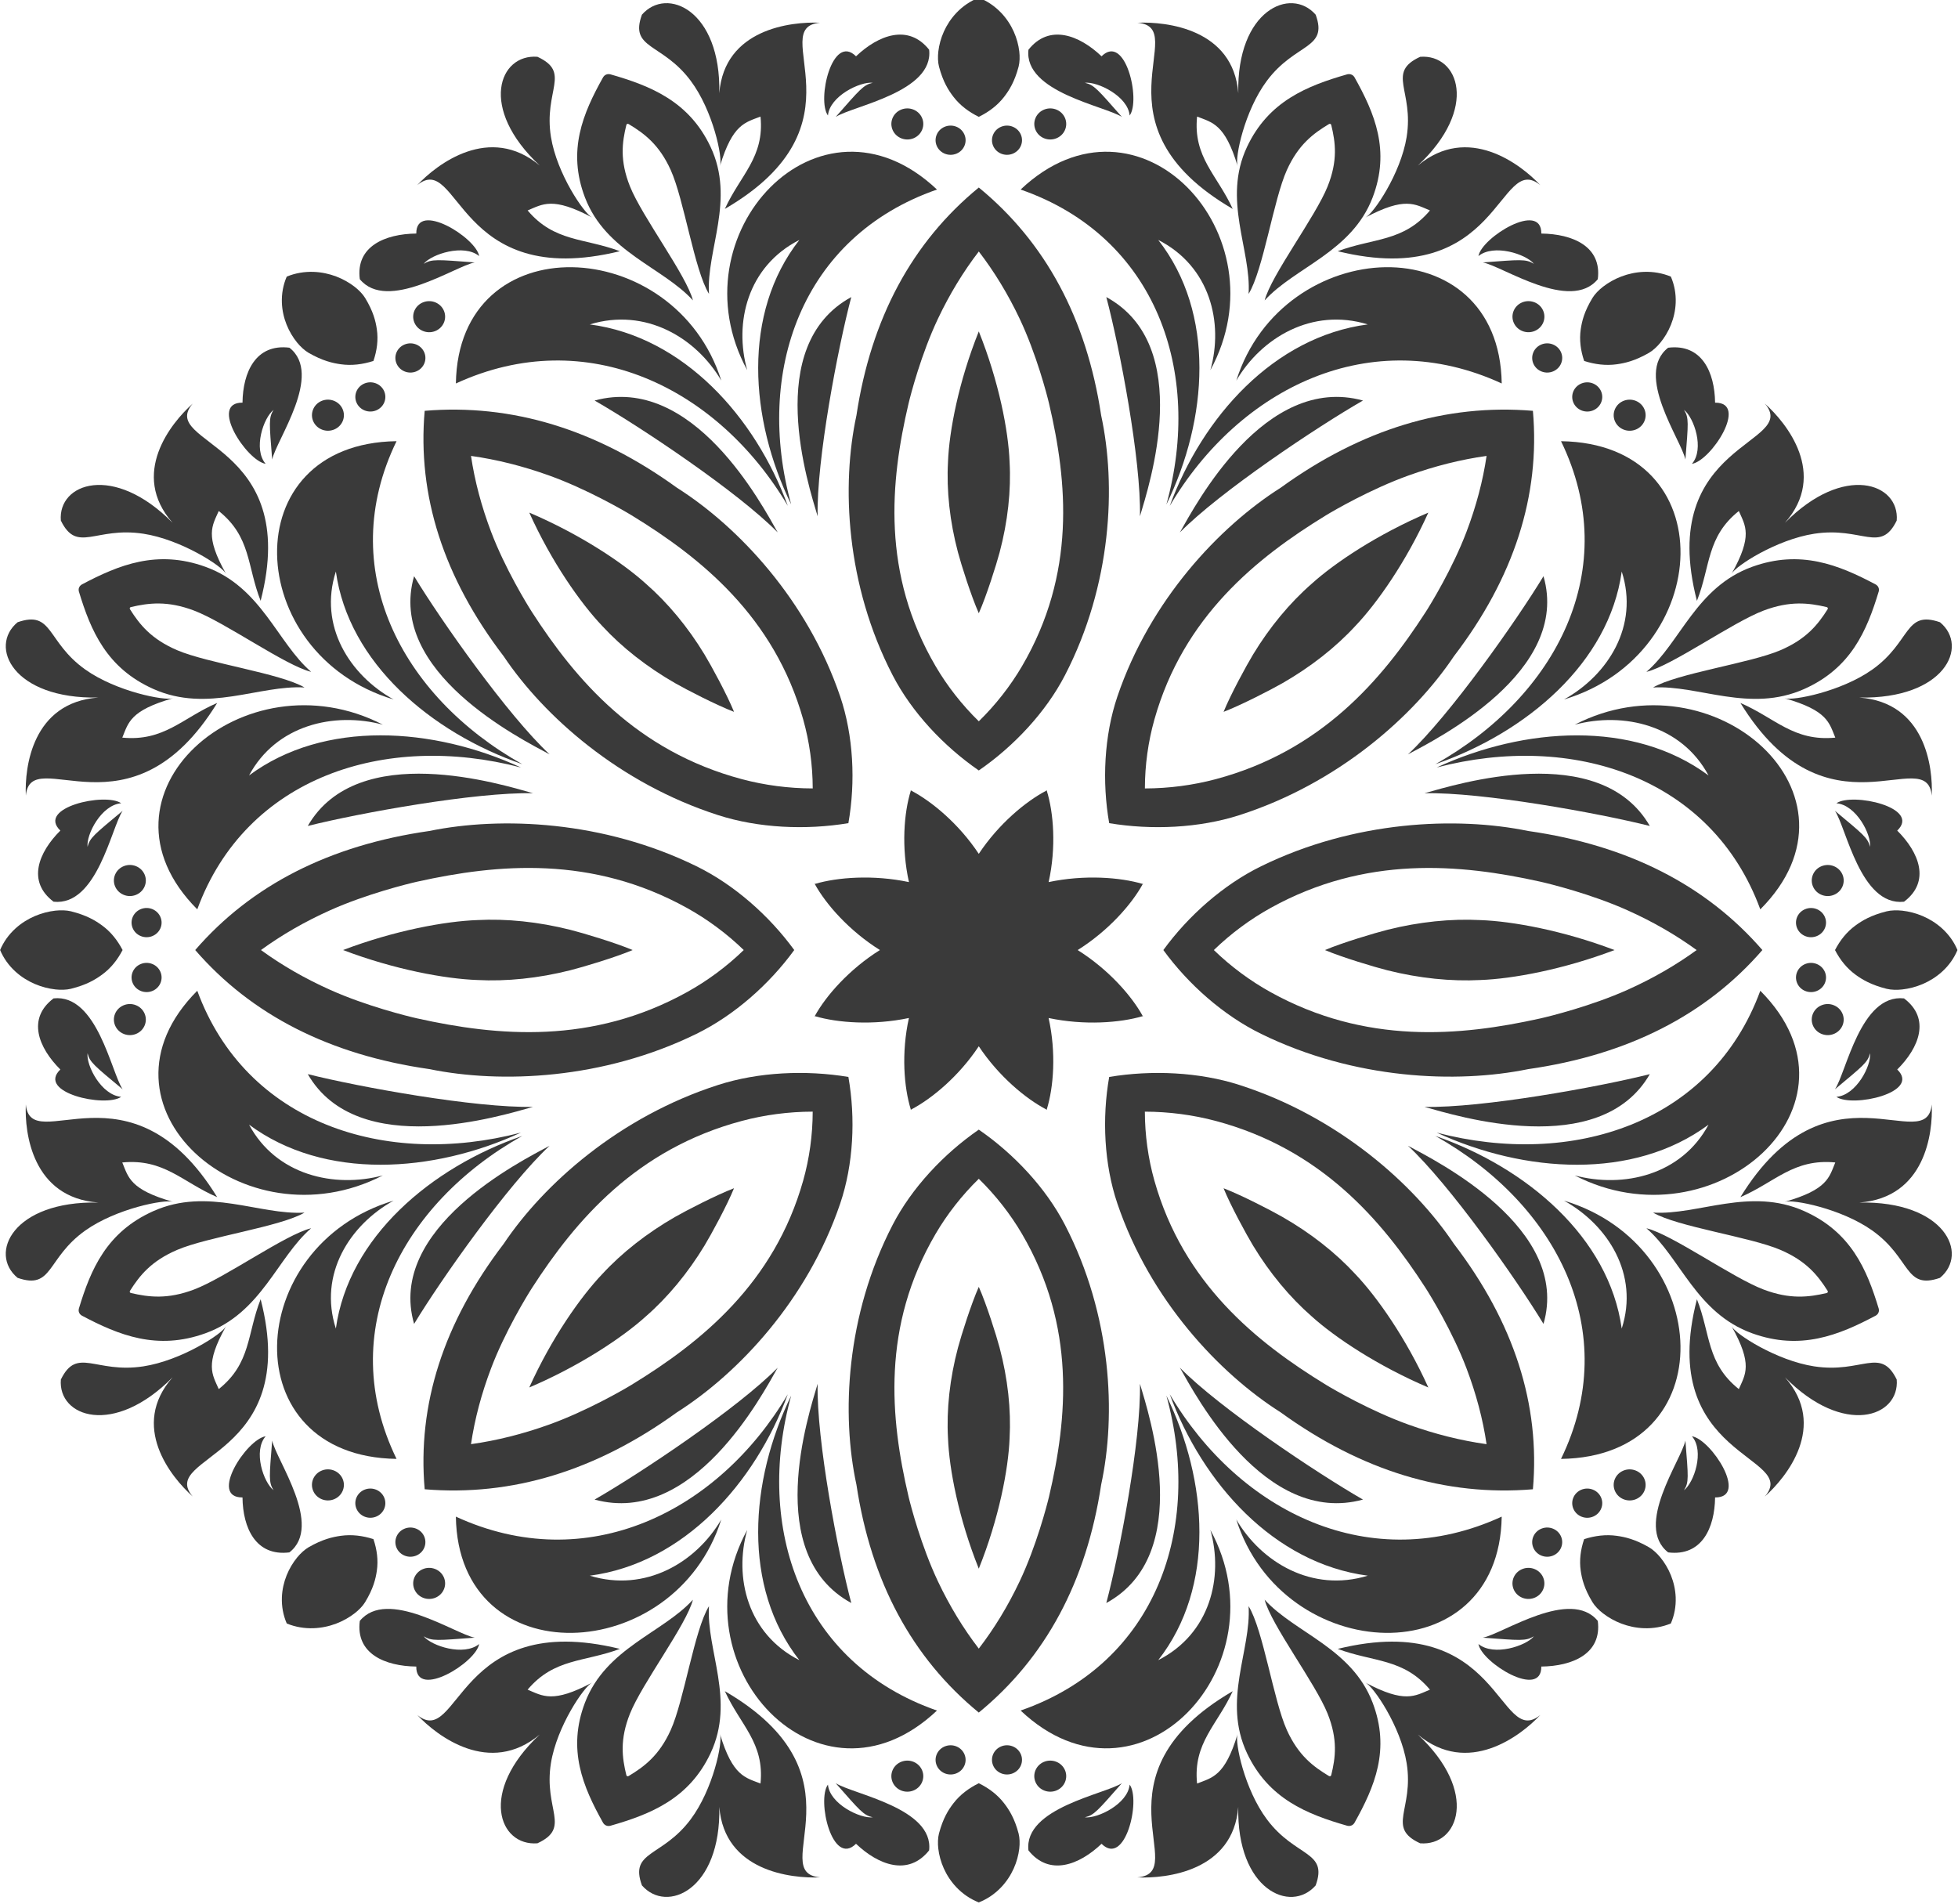 <?xml version="1.0" encoding="UTF-8" standalone="no"?>
<!-- Created with Inkscape (http://www.inkscape.org/) -->

<svg
   width="178.458mm"
   height="173.518mm"
   viewBox="0 0 178.458 173.518"
   version="1.1"
   id="svg5"
   xml:space="preserve"
   xmlns:inkscape="http://www.inkscape.org/namespaces/inkscape"
   xmlns:sodipodi="http://sodipodi.sourceforge.net/DTD/sodipodi-0.dtd"
   xmlns="http://www.w3.org/2000/svg"
   xmlns:svg="http://www.w3.org/2000/svg"><sodipodi:namedview
     id="namedview7"
     pagecolor="#ffffff"
     bordercolor="#000000"
     borderopacity="0.25"
     inkscape:showpageshadow="2"
     inkscape:pageopacity="0.0"
     inkscape:pagecheckerboard="0"
     inkscape:deskcolor="#d1d1d1"
     inkscape:document-units="mm"
     showgrid="false" /><defs
     id="defs2" /><g
     inkscape:label="Camada 1"
     inkscape:groupmode="layer"
     id="layer1"
     transform="translate(860.88,386.996)"><g
       inkscape:label="Camada 1"
       id="layer1-6"
       transform="translate(-432.969,225.537)"><g
         id="Layer1000"
         transform="matrix(0.892,0,0,0.868,-398.157,-162.671)"><g
           id="Layer1228"
           transform="translate(-494.905,-776.109)"><path
             d="m 558.414,306.335 c -0.163,2.998 0.183,6.266 1.021,9.508 0.334,1.297 1.349,4.592 2.125,6.382 0.777,-1.79 1.791,-5.085 2.126,-6.382 0.839,-3.242 1.184,-6.51 1.02,-9.508 -0.12,-3.26 -1.093,-8.444 -3.146,-13.702 -2.053,5.257 -3.025,10.441 -3.147,13.702 z"
             style="fill:#3a3a3a;fill-rule:evenodd"
             id="path2732" /><path
             d="m 592.405,309.047 c -6.275,4.09 -13.34,11.798 -16.683,21.919 -1.355,4.111 -1.582,8.954 -0.838,13.301 l -0.001,8e-4 c 4.347,0.745 9.189,0.518 13.302,-0.84 10.12,-3.342 17.829,-10.406 21.919,-16.682 6.148,-8.268 8.836,-16.892 8.074,-25.773 l 9e-4,-0.001 c -8.882,-0.762 -17.506,1.925 -25.773,8.075 z m 14.806,13.065 v 0 c -4.477,7.131 -10.672,14.585 -21.449,17.539 -2.313,0.633 -4.781,0.967 -7.231,0.971 0.002,-2.451 0.337,-4.92 0.971,-7.233 2.954,-10.777 10.407,-16.971 17.539,-21.449 0.817,-0.514 4.601,-2.766 8.429,-4.179 2.685,-0.99 5.345,-1.677 7.974,-2.054 -0.377,2.63 -1.062,5.289 -2.054,7.976 -1.412,3.829 -3.664,7.611 -4.178,8.429 z"
             style="fill:#3a3a3a;fill-rule:evenodd"
             id="path2734" /><path
             d="m 607.491,311.661 v -5e-4 10e-4 c -5.169,2.265 -9.521,5.242 -11.909,7.461 -2.237,2.004 -4.303,4.56 -6.002,7.445 -0.68,1.153 -2.291,4.197 -3.009,6.013 l -10e-4,9e-4 c 1.816,-0.717 4.859,-2.33 6.013,-3.01 2.886,-1.699 5.441,-3.765 7.446,-6.001 2.219,-2.39 5.196,-6.741 7.463,-11.909 l 8e-4,-10e-4 z"
             style="fill:#3a3a3a;fill-rule:evenodd"
             id="path2736" /><path
             d="m 624.265,289.118 c -0.842,1.425 -1.076,2.441 -1.198,3.283 -0.161,1.113 -0.016,2.236 0.347,3.334 l -8e-4,10e-4 c 1.1,0.363 2.224,0.509 3.337,0.348 0.843,-0.122 1.857,-0.356 3.284,-1.198 0.405,-0.238 0.842,-0.658 1.176,-1.079 0.85,-1.07 1.494,-2.538 1.558,-4.179 0.036,-0.962 -0.134,-1.891 -0.495,-2.749 v -9e-4 c -0.858,-0.363 -1.788,-0.533 -2.749,-0.497 -1.641,0.063 -3.11,0.709 -4.18,1.559 -0.421,0.334 -0.841,0.771 -1.078,1.176 z"
             style="fill:#3a3a3a;fill-rule:evenodd"
             id="path2738" /><path
             d="m 581.075,310.948 c 7.161,-12.432 20.563,-19.172 33.917,-12.849 -0.243,-16.743 -22.382,-15.707 -27.12,-0.304 2.557,-4.484 7.73,-7.692 13.434,-5.897 -9.594,1.296 -16.906,9.725 -20.231,19.05 z"
             style="fill:#3a3a3a;fill-rule:evenodd"
             id="path2740" /><path
             d="m 605.277,272.22 c -0.607,3.862 -3.404,8.064 -4.205,8.45 4.034,-2.208 5.044,-1.394 6.588,-0.738 -2.72,3.317 -5.797,2.879 -9.429,4.281 16.724,4.209 16.379,-10.555 20.707,-6.939 -2.01,-2.201 -7.386,-6.46 -12.518,-2.054 6.283,-6.033 4.16,-11.741 0.237,-11.42 -3.493,1.661 -0.612,3.523 -1.381,8.421 z"
             style="fill:#3a3a3a;fill-rule:evenodd"
             id="path2742" /><path
             d="m 587.505,279.77 c -1.577,-3.561 -4.063,-5.426 -3.64,-9.695 1.556,0.628 2.844,0.767 4.137,5.181 -0.293,-0.84 0.699,-5.788 3.002,-8.948 2.92,-4.007 6.272,-3.287 4.978,-6.93 -2.548,-3.002 -8.085,-0.467 -7.907,8.242 -0.514,-6.744 -7.326,-7.534 -10.305,-7.399 5.617,0.505 -5.066,10.7 9.736,19.55 z"
             style="fill:#3a3a3a;fill-rule:evenodd"
             id="path2744" /><path
             d="m 612.613,284.723 c 1.555,-1.31 4.864,-0.211 5.668,0.813 -0.829,-0.522 -1.39,-0.439 -5.214,-0.146 2.059,0.419 8.942,5.254 11.74,1.761 0.437,-3.444 -2.576,-4.755 -5.769,-4.793 0.03,-3.463 -6.1,0.406 -6.425,2.366 z"
             style="fill:#3a3a3a;fill-rule:evenodd"
             id="path2746" /><path
             d="m 576.181,270.112 c -2.496,-2.912 -2.836,-3.366 -3.789,-3.584 1.291,-0.156 4.409,1.408 4.582,3.434 1.155,-1.617 -0.443,-8.687 -2.871,-6.216 -2.283,-2.232 -5.342,-3.436 -7.468,-0.692 -0.491,4.45 7.795,5.898 9.546,7.058 z"
             style="fill:#3a3a3a;fill-rule:evenodd"
             id="path2748" /><path
             d="m 618.315,289.567 c -0.839,-0.329 -1.785,0.086 -2.113,0.925 -0.328,0.839 0.086,1.786 0.925,2.114 0.839,0.328 1.786,-0.086 2.114,-0.926 0.328,-0.839 -0.086,-1.786 -0.926,-2.114 z"
             style="fill:#3a3a3a;fill-rule:evenodd"
             id="path2750" /><path
             d="m 620.197,293.992 c -0.789,-0.308 -1.679,0.081 -1.987,0.87 -0.307,0.789 0.08,1.679 0.87,1.987 0.788,0.309 1.68,-0.08 1.987,-0.87 0.309,-0.789 -0.08,-1.679 -0.87,-1.987 z"
             style="fill:#3a3a3a;fill-rule:evenodd"
             id="path2752" /><path
             d="m 582.109,313.737 c 4.077,-4.259 13.998,-11.07 18.707,-13.847 -10.037,-2.824 -17.095,10.93 -18.707,13.847 z"
             style="fill:#3a3a3a;fill-rule:evenodd"
             id="path2754" /><path
             d="m 561.56,277.525 c -6.811,5.741 -11.004,13.735 -12.502,23.925 -1.544,7.328 -1.09,17.776 3.703,27.295 1.945,3.862 5.204,7.443 8.799,9.989 3.596,-2.546 6.853,-6.127 8.799,-9.989 4.794,-9.519 5.248,-19.967 3.703,-27.295 -1.498,-10.189 -5.691,-18.183 -12.502,-23.925 z m 7.18,22.692 v 0 c 1.877,8.208 2.767,17.859 -2.765,27.568 -1.185,2.078 -2.689,4.055 -4.415,5.788 -1.725,-1.733 -3.231,-3.71 -4.414,-5.788 -5.531,-9.709 -4.642,-19.36 -2.766,-27.568 0.215,-0.941 1.297,-5.21 3.006,-8.915 1.194,-2.59 2.589,-4.94 4.174,-7.061 1.586,2.121 2.98,4.471 4.175,7.061 1.708,3.705 2.79,7.973 3.005,8.915 z"
             style="fill:#3a3a3a;fill-rule:evenodd"
             id="path2756" /><path
             d="m 570.357,271.503 c 0.361,-0.826 -0.016,-1.788 -0.841,-2.149 -0.825,-0.361 -1.788,0.014 -2.148,0.841 -0.362,0.825 0.015,1.788 0.839,2.149 0.826,0.361 1.789,-0.015 2.15,-0.841 z"
             style="fill:#3a3a3a;fill-rule:evenodd"
             id="path2758" /><path
             d="m 565.056,271.152 c -0.775,-0.339 -1.681,0.014 -2.02,0.791 -0.34,0.776 0.014,1.68 0.789,2.019 0.777,0.34 1.681,-0.014 2.022,-0.789 0.34,-0.776 -0.014,-1.681 -0.791,-2.021 z"
             style="fill:#3a3a3a;fill-rule:evenodd"
             id="path2760" /><path
             d="m 588.97,273.254 c -2.549,5.555 0.444,10.816 0.158,15.442 1.496,-2.49 2.543,-9.896 3.912,-13.008 1.176,-2.673 2.709,-3.844 4.301,-4.826 0.062,-0.032 0.114,-0.034 0.143,-0.016 0.033,0.007 0.068,0.046 0.089,0.112 0.433,1.82 0.689,3.732 -0.371,6.453 -1.232,3.17 -5.777,9.341 -6.431,11.965 3.068,-3.471 8.905,-5.077 11.032,-10.808 1.824,-4.918 0.215,-8.829 -1.863,-12.637 -0.092,-0.141 -0.21,-0.234 -0.311,-0.265 -0.09,-0.049 -0.242,-0.066 -0.405,-0.032 -4.163,1.223 -8.066,2.85 -10.253,7.619 z"
             style="fill:#3a3a3a;fill-rule:evenodd"
             id="path2762" /><path
             d="m 580.73,310.805 c 4.242,-8.944 5.032,-20.076 -0.836,-27.776 5.303,2.765 6.693,8.692 5.33,13.67 7.541,-14.242 -7.379,-30.628 -19.391,-18.962 13.912,4.97 18.623,19.212 14.897,33.068 z"
             style="fill:#3a3a3a;fill-rule:evenodd"
             id="path2764" /><path
             d="m 574.589,289.028 c 1.365,5.292 3.565,17.124 3.438,23.018 0.921,-3.202 5.656,-17.918 -3.438,-23.018 z"
             style="fill:#3a3a3a;fill-rule:evenodd"
             id="path2766" /><path
             d="m 515.63,311.662 c 2.265,5.168 5.242,9.518 7.461,11.908 2.006,2.236 4.561,4.302 7.446,6.001 1.154,0.68 4.195,2.292 6.012,3.009 l 0.002,10e-4 c 0,-9e-4 0,-9e-4 0,-9e-4 v -5e-4 c -0.718,-1.816 -2.33,-4.859 -3.01,-6.012 -1.698,-2.885 -3.766,-5.441 -6.001,-7.445 -2.389,-2.219 -6.739,-5.197 -11.907,-7.461 l -0.003,-0.002 c 0,0 0,9e-4 0.001,10e-4 -0.001,-5e-4 -0.001,-5e-4 -0.001,-5e-4 z"
             style="fill:#3a3a3a;fill-rule:evenodd"
             id="path2768" /><path
             d="m 535.25,297.796 c -4.738,-15.403 -26.877,-16.439 -27.12,0.304 13.353,-6.323 26.755,0.417 33.917,12.849 -3.326,-9.324 -10.639,-17.754 -20.233,-19.05 5.705,-1.795 10.879,1.413 13.436,5.897 z"
             style="fill:#3a3a3a;fill-rule:evenodd"
             id="path2770" /><path
             d="m 524.89,284.212 c -3.633,-1.402 -6.709,-0.964 -9.429,-4.281 1.544,-0.656 2.554,-1.469 6.587,0.738 -0.801,-0.386 -3.598,-4.587 -4.204,-8.45 -0.768,-4.898 2.112,-6.76 -1.381,-8.421 -3.923,-0.321 -6.046,5.387 0.237,11.42 -5.132,-4.406 -10.508,-0.147 -12.519,2.054 4.329,-3.616 3.984,11.148 20.708,6.939 z"
             style="fill:#3a3a3a;fill-rule:evenodd"
             id="path2772" /><path
             d="m 532.117,266.308 c 2.303,3.159 3.294,8.108 3.001,8.948 1.293,-4.414 2.581,-4.553 4.137,-5.181 0.423,4.27 -2.062,6.135 -3.641,9.695 14.803,-8.85 4.119,-19.045 9.736,-19.55 -2.978,-0.135 -9.79,0.655 -10.304,7.399 0.177,-8.709 -5.359,-11.243 -7.907,-8.242 -1.295,3.643 2.058,2.923 4.977,6.93 z"
             style="fill:#3a3a3a;fill-rule:evenodd"
             id="path2774" /><path
             d="m 510.054,285.39 c -3.824,-0.293 -4.385,-0.376 -5.214,0.146 0.804,-1.024 4.113,-2.123 5.668,-0.813 -0.325,-1.96 -6.455,-5.829 -6.425,-2.366 -3.194,0.038 -6.208,1.349 -5.771,4.793 2.799,3.493 9.683,-1.342 11.741,-1.761 z"
             style="fill:#3a3a3a;fill-rule:evenodd"
             id="path2776" /><path
             d="m 550.728,266.528 c -0.953,0.217 -1.292,0.671 -3.788,3.584 1.751,-1.16 10.037,-2.608 9.546,-7.058 -2.127,-2.744 -5.185,-1.54 -7.469,0.692 -2.427,-2.471 -4.026,4.599 -2.87,6.216 0.173,-2.026 3.29,-3.59 4.581,-3.434 z"
             style="fill:#3a3a3a;fill-rule:evenodd"
             id="path2778" /><path
             d="m 504.806,289.567 c -0.84,0.328 -1.255,1.275 -0.926,2.114 0.328,0.839 1.275,1.254 2.114,0.926 0.839,-0.329 1.253,-1.275 0.925,-2.114 -0.328,-0.839 -1.274,-1.254 -2.113,-0.925 z"
             style="fill:#3a3a3a;fill-rule:evenodd"
             id="path2780" /><path
             d="m 502.924,293.992 c -0.79,0.309 -1.18,1.199 -0.87,1.987 0.307,0.79 1.198,1.179 1.987,0.87 0.79,-0.308 1.178,-1.198 0.87,-1.987 -0.308,-0.789 -1.198,-1.178 -1.987,-0.87 z"
             style="fill:#3a3a3a;fill-rule:evenodd"
             id="path2782" /><path
             d="m 522.305,299.891 c 4.708,2.777 14.63,9.587 18.707,13.847 -1.612,-2.917 -8.671,-16.671 -18.707,-13.847 z"
             style="fill:#3a3a3a;fill-rule:evenodd"
             id="path2784" /><path
             d="m 558.969,267.998 c 0.67,0.897 1.562,1.587 2.591,2.106 1.029,-0.52 1.922,-1.209 2.592,-2.106 0.51,-0.681 1.062,-1.565 1.476,-3.168 0.116,-0.455 0.13,-1.062 0.068,-1.595 -0.157,-1.357 -0.736,-2.852 -1.854,-4.058 -0.651,-0.702 -1.424,-1.236 -2.282,-1.586 -0.858,0.35 -1.631,0.884 -2.281,1.586 -1.117,1.206 -1.697,2.7 -1.854,4.058 -0.062,0.533 -0.049,1.14 0.068,1.595 0.413,1.603 0.965,2.486 1.476,3.168 z"
             style="fill:#3a3a3a;fill-rule:evenodd"
             id="path2786" /><path
             d="m 554.913,272.344 c 0.825,-0.361 1.201,-1.324 0.84,-2.149 -0.36,-0.826 -1.323,-1.202 -2.148,-0.841 -0.825,0.361 -1.203,1.323 -0.841,2.149 0.361,0.825 1.323,1.202 2.149,0.841 z"
             style="fill:#3a3a3a;fill-rule:evenodd"
             id="path2788" /><path
             d="m 559.294,273.962 c 0.776,-0.339 1.13,-1.244 0.789,-2.019 -0.338,-0.777 -1.243,-1.13 -2.02,-0.791 -0.776,0.34 -1.13,1.245 -0.791,2.021 0.342,0.776 1.245,1.129 2.021,0.789 z"
             style="fill:#3a3a3a;fill-rule:evenodd"
             id="path2790" /><path
             d="m 532.351,289.375 c -0.655,-2.623 -5.199,-8.794 -6.432,-11.965 -1.06,-2.721 -0.805,-4.633 -0.371,-6.453 0.019,-0.066 0.056,-0.105 0.089,-0.112 0.028,-0.018 0.079,-0.016 0.143,0.016 1.592,0.981 3.125,2.152 4.301,4.826 1.369,3.113 2.416,10.518 3.911,13.008 -0.284,-4.625 2.707,-9.887 0.159,-15.442 -2.188,-4.77 -6.09,-6.396 -10.253,-7.619 -0.163,-0.035 -0.316,-0.017 -0.406,0.032 -0.1,0.03 -0.218,0.124 -0.31,0.265 -2.079,3.808 -3.688,7.718 -1.863,12.637 2.126,5.731 7.964,7.337 11.032,10.808 z"
             style="fill:#3a3a3a;fill-rule:evenodd"
             id="path2792" /><path
             d="m 537.896,296.699 c -1.363,-4.978 0.028,-10.905 5.331,-13.67 -5.868,7.7 -5.078,18.832 -0.836,27.776 -3.727,-13.855 0.983,-28.098 14.896,-33.068 -12.012,-11.667 -26.931,4.719 -19.391,18.962 z"
             style="fill:#3a3a3a;fill-rule:evenodd"
             id="path2794" /><path
             d="m 545.093,312.046 c -0.127,-5.894 2.073,-17.726 3.438,-23.018 -9.094,5.099 -4.358,19.816 -3.438,23.018 z"
             style="fill:#3a3a3a;fill-rule:evenodd"
             id="path2796" /><path
             d="m 510.304,354.444 c -3.261,0.121 -8.445,1.093 -13.703,3.146 5.258,2.053 10.442,3.026 13.703,3.147 2.998,0.164 6.266,-0.182 9.507,-1.022 1.296,-0.334 4.593,-1.348 6.382,-2.125 -1.789,-0.776 -5.086,-1.791 -6.382,-2.125 -3.241,-0.839 -6.509,-1.185 -9.507,-1.021 z"
             style="fill:#3a3a3a;fill-rule:evenodd"
             id="path2798" /><path
             d="m 504.942,300.971 c -0.762,8.882 1.925,17.506 8.073,25.775 4.091,6.275 11.8,13.339 21.92,16.682 4.11,1.358 8.953,1.584 13.301,0.839 v 8e-4 c 0.745,-4.348 0.518,-9.19 -0.838,-13.302 -3.343,-10.12 -10.408,-17.829 -16.683,-21.919 -8.268,-6.149 -16.892,-8.837 -25.772,-8.075 z m 21.138,10.969 v 0 c 7.133,4.478 14.586,10.672 17.54,21.449 0.634,2.313 0.968,4.781 0.971,7.232 -2.452,-0.003 -4.919,-0.337 -7.233,-0.971 -10.776,-2.954 -16.971,-10.408 -21.448,-17.539 -0.514,-0.818 -2.767,-4.601 -4.18,-8.429 -0.991,-2.686 -1.677,-5.345 -2.055,-7.975 2.631,0.378 5.29,1.063 7.976,2.054 3.828,1.413 7.611,3.665 8.428,4.179 z"
             style="fill:#3a3a3a;fill-rule:evenodd"
             id="path2800" /><path
             d="m 493.086,294.886 c 1.426,0.841 2.442,1.075 3.283,1.197 1.112,0.162 2.236,0.016 3.336,-0.347 v 5e-4 c 0.363,-1.099 0.51,-2.223 0.347,-3.336 -0.121,-0.843 -0.355,-1.858 -1.197,-3.283 -0.238,-0.405 -0.658,-0.842 -1.078,-1.176 -1.07,-0.85 -2.539,-1.496 -4.18,-1.559 -0.961,-0.036 -1.891,0.134 -2.749,0.496 l -8e-4,-10e-4 c -0.362,0.858 -0.531,1.788 -0.496,2.75 0.062,1.641 0.709,3.108 1.558,4.179 0.334,0.42 0.771,0.841 1.176,1.079 z"
             style="fill:#3a3a3a;fill-rule:evenodd"
             id="path2802" /><path
             d="m 501.764,331.279 c -4.484,-2.556 -7.691,-7.731 -5.897,-13.435 1.297,9.594 9.726,16.907 19.05,20.232 -12.431,-7.161 -19.172,-20.564 -12.85,-33.917 -16.742,0.243 -15.706,22.381 -0.303,27.12 z"
             style="fill:#3a3a3a;fill-rule:evenodd"
             id="path2804" /><path
             d="m 476.188,313.875 c 3.863,0.606 8.065,3.404 8.451,4.204 -2.208,-4.034 -1.395,-5.043 -0.739,-6.588 3.317,2.721 2.88,5.797 4.28,9.43 4.209,-16.724 -10.555,-16.38 -6.939,-20.708 -2.2,2.01 -6.461,7.386 -2.054,12.519 -6.033,-6.284 -11.741,-4.161 -11.42,-0.237 1.661,3.493 3.523,0.612 8.42,1.381 z"
             style="fill:#3a3a3a;fill-rule:evenodd"
             id="path2806" /><path
             d="m 471.589,331.078 c -6.744,0.514 -7.535,7.326 -7.4,10.305 0.505,-5.618 10.7,5.064 19.55,-9.737 -3.561,1.577 -5.426,4.063 -9.695,3.64 0.628,-1.556 0.768,-2.844 5.181,-4.136 -0.839,0.292 -5.788,-0.7 -8.948,-3.002 -4.006,-2.921 -3.286,-6.273 -6.929,-4.978 -3.002,2.547 -0.467,8.084 8.242,7.907 z"
             style="fill:#3a3a3a;fill-rule:evenodd"
             id="path2808" /><path
             d="m 488.693,306.538 c -1.311,-1.554 -0.212,-4.864 0.813,-5.668 -0.522,0.829 -0.441,1.389 -0.146,5.214 0.418,-2.059 5.253,-8.942 1.76,-11.741 -3.443,-0.437 -4.756,2.576 -4.793,5.77 -3.463,-0.031 0.405,6.099 2.366,6.424 z"
             style="fill:#3a3a3a;fill-rule:evenodd"
             id="path2810" /><path
             d="m 467.024,352.516 c 4.448,0.492 5.897,-7.795 7.057,-9.546 -2.912,2.496 -3.366,2.835 -3.584,3.789 -0.155,-1.292 1.408,-4.41 3.434,-4.582 -1.616,-1.156 -8.687,0.443 -6.216,2.87 -2.232,2.284 -3.436,5.343 -0.691,7.469 z"
             style="fill:#3a3a3a;fill-rule:evenodd"
             id="path2812" /><path
             d="m 496.577,302.025 c 0.327,-0.839 -0.088,-1.786 -0.927,-2.114 -0.839,-0.329 -1.786,0.086 -2.113,0.925 -0.33,0.839 0.085,1.786 0.925,2.114 0.839,0.329 1.786,-0.085 2.115,-0.925 z"
             style="fill:#3a3a3a;fill-rule:evenodd"
             id="path2814" /><path
             d="m 500.818,300.071 c 0.308,-0.789 -0.08,-1.679 -0.87,-1.987 -0.788,-0.309 -1.68,0.081 -1.987,0.87 -0.308,0.789 0.081,1.679 0.87,1.987 0.789,0.308 1.679,-0.08 1.987,-0.87 z"
             style="fill:#3a3a3a;fill-rule:evenodd"
             id="path2816" /><path
             d="m 517.706,337.043 c -4.26,-4.078 -11.07,-14 -13.847,-18.707 -2.824,10.036 10.93,17.094 13.847,18.707 z"
             style="fill:#3a3a3a;fill-rule:evenodd"
             id="path2818" /><path
             d="m 542.703,357.59 c -2.546,-3.596 -6.127,-6.854 -9.99,-8.799 -9.518,-4.793 -19.965,-5.248 -27.294,-3.703 -10.19,1.498 -18.184,5.69 -23.925,12.502 5.741,6.811 13.735,11.004 23.925,12.502 7.328,1.545 17.776,1.09 27.294,-3.703 3.863,-1.945 7.445,-5.203 9.99,-8.799 z m -38.517,7.18 v 0 c -0.941,-0.215 -5.209,-1.297 -8.914,-3.006 -2.591,-1.193 -4.939,-2.588 -7.061,-4.174 2.122,-1.585 4.471,-2.979 7.061,-4.174 3.705,-1.708 7.973,-2.791 8.914,-3.006 8.209,-1.876 17.859,-2.765 27.568,2.766 2.078,1.183 4.056,2.688 5.789,4.414 -1.733,1.727 -3.711,3.231 -5.789,4.414 -9.709,5.531 -19.36,4.642 -27.568,2.765 z"
             style="fill:#3a3a3a;fill-rule:evenodd"
             id="path2820" /><path
             d="m 474.165,351.784 c 0.825,0.363 1.787,-0.016 2.147,-0.84 0.362,-0.826 -0.014,-1.789 -0.839,-2.149 -0.827,-0.362 -1.789,0.015 -2.15,0.841 -0.361,0.824 0.015,1.787 0.842,2.148 z"
             style="fill:#3a3a3a;fill-rule:evenodd"
             id="path2822" /><path
             d="m 477.142,353.303 c -0.776,-0.339 -1.681,0.015 -2.022,0.791 -0.339,0.775 0.014,1.682 0.791,2.02 0.776,0.341 1.679,-0.014 2.02,-0.789 0.34,-0.776 -0.015,-1.679 -0.789,-2.021 z"
             style="fill:#3a3a3a;fill-rule:evenodd"
             id="path2824" /><path
             d="m 482.536,317.349 c -4.919,-1.825 -8.828,-0.216 -12.636,1.862 -0.141,0.092 -0.234,0.211 -0.265,0.31 -0.048,0.091 -0.066,0.242 -0.031,0.406 1.223,4.163 2.85,8.065 7.619,10.253 5.555,2.548 10.816,-0.443 15.441,-0.159 -2.49,-1.495 -9.895,-2.542 -13.008,-3.911 -2.674,-1.176 -3.845,-2.709 -4.825,-4.301 -0.032,-0.063 -0.035,-0.115 -0.017,-0.143 0.007,-0.033 0.046,-0.069 0.112,-0.089 1.82,-0.433 3.732,-0.688 6.452,0.371 3.17,1.232 9.341,5.778 11.965,6.433 -3.471,-3.069 -5.077,-8.906 -10.808,-11.032 z"
             style="fill:#3a3a3a;fill-rule:evenodd"
             id="path2826" /><path
             d="m 481.706,353.317 c 4.971,-13.912 19.213,-18.622 33.068,-14.896 -8.944,-4.243 -20.076,-5.033 -27.776,0.835 2.765,-5.303 8.69,-6.693 13.67,-5.33 -14.242,-7.54 -30.628,7.379 -18.962,19.391 z"
             style="fill:#3a3a3a;fill-rule:evenodd"
             id="path2828" /><path
             d="m 492.997,344.561 c 5.292,-1.365 17.124,-3.564 23.018,-3.437 -3.201,-0.921 -17.919,-5.657 -23.018,3.437 z"
             style="fill:#3a3a3a;fill-rule:evenodd"
             id="path2830" /><path
             d="m 514.916,377.106 c -9.324,3.324 -17.753,10.637 -19.05,20.231 -1.794,-5.703 1.413,-10.879 5.897,-13.434 -15.403,4.738 -16.439,26.875 0.303,27.117 -6.322,-13.352 0.418,-26.754 12.85,-33.914 z"
             style="fill:#3a3a3a;fill-rule:evenodd"
             id="path2832" /><path
             d="m 488.18,394.26 c -1.401,3.633 -0.963,6.709 -4.28,9.43 -0.656,-1.545 -1.469,-2.553 0.739,-6.588 -0.387,0.801 -4.588,3.598 -8.451,4.203 -4.897,0.77 -6.759,-2.111 -8.42,1.381 -0.321,3.924 5.387,6.047 11.42,-0.236 -4.407,5.133 -0.147,10.508 2.054,12.52 -3.616,-4.33 11.148,-3.986 6.939,-20.709 z"
             style="fill:#3a3a3a;fill-rule:evenodd"
             id="path2834" /><path
             d="m 470.276,387.032 c 3.16,-2.301 8.109,-3.293 8.948,-3.002 -4.413,-1.291 -4.553,-2.58 -5.181,-4.135 4.269,-0.422 6.134,2.062 9.695,3.64 -8.85,-14.801 -19.045,-4.119 -19.55,-9.738 -0.136,2.981 0.655,9.791 7.4,10.305 -8.709,-0.176 -11.244,5.361 -8.242,7.908 3.644,1.295 2.924,-2.057 6.929,-4.979 z"
             style="fill:#3a3a3a;fill-rule:evenodd"
             id="path2836" /><path
             d="m 491.119,420.837 c 3.493,-2.799 -1.342,-9.68 -1.76,-11.74 -0.295,3.826 -0.376,4.385 0.146,5.215 -1.024,-0.805 -2.124,-4.115 -0.813,-5.668 -1.961,0.324 -5.829,6.455 -2.366,6.424 0.037,3.196 1.35,6.207 4.793,5.77 z"
             style="fill:#3a3a3a;fill-rule:evenodd"
             id="path2838" /><path
             d="m 474.08,372.212 c -1.16,-1.752 -2.608,-10.039 -7.057,-9.547 -2.745,2.127 -1.541,5.184 0.691,7.469 -2.471,2.428 4.599,4.027 6.216,2.869 -2.025,-0.172 -3.589,-3.289 -3.434,-4.58 0.218,0.953 0.672,1.293 3.584,3.789 z"
             style="fill:#3a3a3a;fill-rule:evenodd"
             id="path2840" /><path
             d="m 494.461,412.231 c -0.84,0.328 -1.255,1.275 -0.925,2.113 0.327,0.84 1.274,1.254 2.113,0.926 0.839,-0.328 1.254,-1.276 0.927,-2.113 -0.329,-0.84 -1.276,-1.254 -2.115,-0.926 z"
             style="fill:#3a3a3a;fill-rule:evenodd"
             id="path2842" /><path
             d="m 498.83,414.239 c -0.789,0.308 -1.178,1.199 -0.87,1.986 0.308,0.789 1.199,1.18 1.987,0.871 0.79,-0.307 1.179,-1.197 0.87,-1.986 -0.309,-0.789 -1.198,-1.178 -1.987,-0.871 z"
             style="fill:#3a3a3a;fill-rule:evenodd"
             id="path2844" /><path
             d="m 503.86,396.845 c 2.776,-4.707 9.587,-14.629 13.847,-18.705 -2.917,1.611 -16.671,8.67 -13.847,18.705 z"
             style="fill:#3a3a3a;fill-rule:evenodd"
             id="path2846" /><path
             d="m 467.204,361.725 c 0.533,0.063 1.141,0.049 1.596,-0.068 1.601,-0.412 2.486,-0.965 3.168,-1.477 0.897,-0.668 1.586,-1.56 2.106,-2.59 -0.519,-1.028 -1.209,-1.921 -2.106,-2.591 -0.681,-0.511 -1.567,-1.062 -3.168,-1.476 -0.455,-0.117 -1.062,-0.131 -1.596,-0.069 -1.358,0.157 -2.852,0.736 -4.058,1.854 -0.702,0.65 -1.235,1.424 -1.587,2.281 0.352,0.858 0.885,1.631 1.587,2.282 1.206,1.117 2.7,1.697 4.058,1.853 z"
             style="fill:#3a3a3a;fill-rule:evenodd"
             id="path2848" /><path
             d="m 475.473,366.387 c 0.825,-0.361 1.201,-1.324 0.839,-2.15 -0.36,-0.824 -1.322,-1.201 -2.147,-0.84 -0.827,0.361 -1.203,1.324 -0.842,2.148 0.361,0.826 1.323,1.203 2.15,0.842 z"
             style="fill:#3a3a3a;fill-rule:evenodd"
             id="path2850" /><path
             d="m 477.142,361.878 c 0.774,-0.342 1.129,-1.244 0.789,-2.022 -0.34,-0.775 -1.243,-1.129 -2.02,-0.789 -0.777,0.338 -1.13,1.244 -0.791,2.019 0.341,0.777 1.245,1.129 2.022,0.791 z"
             style="fill:#3a3a3a;fill-rule:evenodd"
             id="path2852" /><path
             d="m 477.223,385.001 c -4.77,2.187 -6.397,6.09 -7.619,10.252 -0.035,0.164 -0.017,0.315 0.031,0.406 0.03,0.1 0.124,0.219 0.265,0.311 3.809,2.078 7.718,3.688 12.636,1.861 5.731,-2.125 7.337,-7.963 10.808,-11.031 -2.624,0.656 -8.795,5.201 -11.965,6.434 -2.721,1.058 -4.633,0.803 -6.452,0.369 -0.066,-0.02 -0.105,-0.055 -0.112,-0.088 -0.018,-0.029 -0.016,-0.082 0.017,-0.144 0.98,-1.59 2.151,-3.123 4.825,-4.299 3.113,-1.371 10.517,-2.418 13.008,-3.912 -4.625,0.283 -9.887,-2.707 -15.441,-0.158 z"
             style="fill:#3a3a3a;fill-rule:evenodd"
             id="path2854" /><path
             d="m 500.667,381.255 c -4.979,1.363 -10.905,-0.027 -13.67,-5.33 7.7,5.867 18.832,5.078 27.776,0.836 -13.855,3.727 -28.098,-0.984 -33.068,-14.897 -11.666,12.012 4.72,26.932 18.962,19.391 z"
             style="fill:#3a3a3a;fill-rule:evenodd"
             id="path2856" /><path
             d="m 516.015,374.057 c -5.894,0.127 -17.727,-2.072 -23.018,-3.438 5.099,9.094 19.817,4.359 23.018,3.438 z"
             style="fill:#3a3a3a;fill-rule:evenodd"
             id="path2858" /><path
             d="m 564.707,408.848 c 0.162,-2.998 -0.184,-6.266 -1.022,-9.508 -0.335,-1.297 -1.349,-4.594 -2.126,-6.383 -0.776,1.789 -1.79,5.086 -2.125,6.383 -0.839,3.242 -1.185,6.51 -1.02,9.508 0.12,3.26 1.092,8.443 3.145,13.699 2.054,-5.256 3.027,-10.439 3.148,-13.699 z"
             style="fill:#3a3a3a;fill-rule:evenodd"
             id="path2860" /><path
             d="m 530.714,406.134 c 6.274,-4.09 13.34,-11.797 16.682,-21.918 1.358,-4.111 1.584,-8.953 0.84,-13.301 -4.347,-0.746 -9.19,-0.519 -13.301,0.838 -10.12,3.342 -17.829,10.408 -21.92,16.682 -6.148,8.27 -8.835,16.892 -8.073,25.773 l -8e-4,0.002 c 8.881,0.762 17.505,-1.926 25.773,-8.076 z m -14.805,-13.065 v 0 c 4.476,-7.129 10.671,-14.584 21.448,-17.537 2.313,-0.635 4.781,-0.969 7.232,-0.973 -0.004,2.453 -0.337,4.922 -0.971,7.234 -2.955,10.777 -10.408,16.971 -17.539,21.449 -0.817,0.514 -4.601,2.766 -8.428,4.178 -2.686,0.99 -5.345,1.676 -7.976,2.053 0.378,-2.629 1.063,-5.289 2.055,-7.975 1.412,-3.828 3.666,-7.611 4.18,-8.43 z"
             style="fill:#3a3a3a;fill-rule:evenodd"
             id="path2862" /><path
             d="m 515.629,403.52 h 10e-4 c 5.168,-2.265 9.518,-5.242 11.908,-7.461 2.236,-2.004 4.302,-4.561 6.001,-7.446 0.679,-1.152 2.292,-4.197 3.009,-6.012 l 0.002,-0.002 c -1.816,0.717 -4.859,2.33 -6.014,3.01 -2.885,1.699 -5.439,3.766 -7.446,6 -2.219,2.391 -5.196,6.742 -7.461,11.91 h -0.002 z"
             style="fill:#3a3a3a;fill-rule:evenodd"
             id="path2864" /><path
             d="m 498.855,426.063 c 0.842,-1.426 1.075,-2.442 1.197,-3.283 0.161,-1.113 0.016,-2.235 -0.347,-3.334 v -0.002 c -1.099,-0.363 -2.223,-0.508 -3.336,-0.347 -0.842,0.123 -1.857,0.357 -3.283,1.197 -0.405,0.238 -0.842,0.66 -1.176,1.078 -0.85,1.072 -1.496,2.539 -1.558,4.18 -0.035,0.963 0.134,1.891 0.496,2.75 h -0.001 c 0.859,0.363 1.788,0.533 2.75,0.496 1.642,-0.062 3.108,-0.707 4.179,-1.558 0.421,-0.332 0.842,-0.77 1.079,-1.176 z"
             style="fill:#3a3a3a;fill-rule:evenodd"
             id="path2866" /><path
             d="m 542.044,404.235 c -7.161,12.43 -20.562,19.172 -33.916,12.848 0.244,16.742 22.381,15.705 27.119,0.303 -2.556,4.484 -7.73,7.693 -13.434,5.898 9.593,-1.295 16.906,-9.727 20.231,-19.049 z"
             style="fill:#3a3a3a;fill-rule:evenodd"
             id="path2868" /><path
             d="m 517.843,442.962 c 0.605,-3.861 3.403,-8.063 4.204,-8.449 -4.034,2.207 -5.044,1.394 -6.588,0.738 2.721,-3.317 5.796,-2.879 9.431,-4.282 -16.725,-4.209 -16.381,10.555 -20.709,6.939 2.011,2.201 7.386,6.459 12.518,2.055 -6.283,6.033 -4.16,11.74 -0.237,11.42 3.492,-1.66 0.613,-3.523 1.381,-8.422 z"
             style="fill:#3a3a3a;fill-rule:evenodd"
             id="path2870" /><path
             d="m 535.614,435.411 c 1.578,3.561 4.064,5.428 3.641,9.695 -1.556,-0.627 -2.843,-0.766 -4.136,-5.18 0.293,0.84 -0.699,5.789 -3.002,8.947 -2.921,4.008 -6.273,3.287 -4.976,6.932 2.546,3 8.083,0.467 7.906,-8.242 0.514,6.744 7.325,7.533 10.305,7.398 -5.617,-0.504 5.064,-10.699 -9.737,-19.551 z"
             style="fill:#3a3a3a;fill-rule:evenodd"
             id="path2872" /><path
             d="m 510.507,430.458 c -1.555,1.31 -4.865,0.213 -5.668,-0.812 0.828,0.521 1.388,0.439 5.214,0.146 -2.06,-0.42 -8.943,-5.256 -11.74,-1.76 -0.439,3.443 2.575,4.754 5.769,4.793 -0.031,3.463 6.099,-0.406 6.425,-2.367 z"
             style="fill:#3a3a3a;fill-rule:evenodd"
             id="path2874" /><path
             d="m 546.939,445.071 c 2.496,2.91 2.834,3.365 3.789,3.582 -1.291,0.156 -4.41,-1.408 -4.582,-3.434 -1.156,1.617 0.443,8.687 2.869,6.215 2.285,2.234 5.344,3.437 7.469,0.693 0.492,-4.451 -7.794,-5.898 -9.545,-7.057 z"
             style="fill:#3a3a3a;fill-rule:evenodd"
             id="path2876" /><path
             d="m 504.804,425.614 c 0.84,0.328 1.787,-0.086 2.114,-0.926 0.329,-0.838 -0.086,-1.785 -0.926,-2.113 -0.838,-0.328 -1.784,0.086 -2.113,0.926 -0.328,0.84 0.086,1.785 0.925,2.113 z"
             style="fill:#3a3a3a;fill-rule:evenodd"
             id="path2878" /><path
             d="m 502.923,421.19 c 0.788,0.307 1.679,-0.082 1.986,-0.871 0.308,-0.787 -0.08,-1.678 -0.869,-1.986 -0.79,-0.309 -1.68,0.08 -1.987,0.869 -0.309,0.789 0.081,1.679 0.87,1.988 z"
             style="fill:#3a3a3a;fill-rule:evenodd"
             id="path2880" /><path
             d="m 541.011,401.446 c -4.077,4.258 -13.999,11.066 -18.707,13.846 10.036,2.824 17.095,-10.932 18.707,-13.846 z"
             style="fill:#3a3a3a;fill-rule:evenodd"
             id="path2882" /><path
             d="m 561.559,437.657 c 6.812,-5.742 11.005,-13.734 12.503,-23.926 1.544,-7.328 1.09,-17.775 -3.703,-27.293 -1.945,-3.863 -5.204,-7.444 -8.8,-9.99 -3.595,2.547 -6.853,6.127 -8.798,9.99 -4.794,9.518 -5.249,19.965 -3.703,27.293 1.496,10.191 5.69,18.184 12.501,23.926 z m -7.179,-22.693 v 0 c -1.876,-8.207 -2.767,-17.857 2.765,-27.568 1.184,-2.078 2.689,-4.053 4.414,-5.787 1.726,1.734 3.231,3.709 4.415,5.787 5.532,9.711 4.641,19.361 2.766,27.568 -0.216,0.941 -1.299,5.211 -3.007,8.916 -1.193,2.59 -2.588,4.939 -4.174,7.061 -1.585,-2.121 -2.979,-4.471 -4.174,-7.061 -1.708,-3.705 -2.791,-7.975 -3.006,-8.916 z"
             style="fill:#3a3a3a;fill-rule:evenodd"
             id="path2884" /><path
             d="m 552.762,443.679 c -0.36,0.826 0.016,1.787 0.841,2.15 0.825,0.359 1.788,-0.016 2.148,-0.842 0.363,-0.826 -0.014,-1.787 -0.84,-2.15 -0.824,-0.359 -1.787,0.016 -2.149,0.842 z"
             style="fill:#3a3a3a;fill-rule:evenodd"
             id="path2886" /><path
             d="m 558.062,444.03 c 0.778,0.338 1.682,-0.014 2.021,-0.791 0.341,-0.775 -0.013,-1.679 -0.789,-2.019 -0.776,-0.34 -1.681,0.014 -2.021,0.789 -0.34,0.777 0.014,1.681 0.789,2.021 z"
             style="fill:#3a3a3a;fill-rule:evenodd"
             id="path2888" /><path
             d="m 534.15,441.928 c 2.548,-5.556 -0.443,-10.816 -0.16,-15.443 -1.494,2.49 -2.541,9.897 -3.91,13.01 -1.176,2.672 -2.709,3.844 -4.301,4.826 -0.062,0.031 -0.115,0.033 -0.142,0.016 -0.033,-0.008 -0.069,-0.047 -0.09,-0.113 -0.433,-1.82 -0.687,-3.73 0.371,-6.453 1.232,-3.17 5.777,-9.34 6.432,-11.965 -3.068,3.473 -8.905,5.078 -11.031,10.809 -1.825,4.918 -0.215,8.828 1.862,12.636 0.093,0.141 0.211,0.234 0.31,0.266 0.092,0.047 0.243,0.065 0.407,0.031 4.162,-1.223 8.065,-2.849 10.253,-7.619 z"
             style="fill:#3a3a3a;fill-rule:evenodd"
             id="path2890" /><path
             d="m 542.389,404.378 c -4.241,8.943 -5.032,20.074 0.836,27.776 -5.303,-2.766 -6.692,-8.692 -5.329,-13.67 -7.541,14.242 7.378,30.629 19.39,18.961 -13.911,-4.971 -18.623,-19.213 -14.897,-33.066 z"
             style="fill:#3a3a3a;fill-rule:evenodd"
             id="path2892" /><path
             d="m 548.531,426.153 c -1.366,-5.291 -3.566,-17.123 -3.438,-23.018 -0.921,3.203 -5.656,17.92 3.438,23.018 z"
             style="fill:#3a3a3a;fill-rule:evenodd"
             id="path2894" /><path
             d="m 607.491,403.52 c -2.267,-5.168 -5.245,-9.518 -7.463,-11.908 -2.005,-2.236 -4.56,-4.303 -7.446,-6 -1.153,-0.682 -4.197,-2.293 -6.013,-3.01 l 6.973,6.973 -6.973,-6.973 c 0.717,1.812 2.33,4.859 3.01,6.012 1.699,2.885 3.765,5.441 6.001,7.446 2.39,2.219 6.74,5.195 11.909,7.461 l 0.002,0.002 c 0,0 0,0 0,-0.002 z"
             style="fill:#3a3a3a;fill-rule:evenodd"
             id="path2896" /><path
             d="m 587.87,417.385 c 4.739,15.402 26.876,16.439 27.12,-0.303 -13.353,6.324 -26.756,-0.418 -33.917,-12.848 3.325,9.322 10.639,17.754 20.233,19.049 -5.705,1.795 -10.879,-1.414 -13.436,-5.898 z"
             style="fill:#3a3a3a;fill-rule:evenodd"
             id="path2898" /><path
             d="m 598.229,430.969 c 3.632,1.402 6.709,0.965 9.43,4.282 -1.545,0.656 -2.554,1.469 -6.588,-0.738 0.8,0.387 3.599,4.588 4.205,8.449 0.768,4.898 -2.113,6.762 1.381,8.422 3.924,0.32 6.047,-5.387 -0.238,-11.42 5.133,4.404 10.508,0.146 12.519,-2.055 -4.328,3.615 -3.984,-11.148 -20.708,-6.939 z"
             style="fill:#3a3a3a;fill-rule:evenodd"
             id="path2900" /><path
             d="m 591.001,448.874 c -2.302,-3.158 -3.295,-8.107 -3.002,-8.947 -1.291,4.414 -2.58,4.553 -4.136,5.18 -0.422,-4.268 2.064,-6.135 3.642,-9.695 -14.803,8.852 -4.119,19.047 -9.738,19.551 2.979,0.135 9.791,-0.654 10.305,-7.398 -0.177,8.709 5.359,11.242 7.907,8.242 1.296,-3.644 -2.058,-2.924 -4.978,-6.932 z"
             style="fill:#3a3a3a;fill-rule:evenodd"
             id="path2902" /><path
             d="m 613.067,429.792 c 3.824,0.293 4.384,0.375 5.213,-0.146 -0.804,1.025 -4.114,2.123 -5.667,0.812 0.323,1.961 6.454,5.83 6.424,2.367 3.194,-0.039 6.207,-1.35 5.77,-4.793 -2.8,-3.496 -9.682,1.34 -11.74,1.76 z"
             style="fill:#3a3a3a;fill-rule:evenodd"
             id="path2904" /><path
             d="m 572.391,448.653 c 0.953,-0.217 1.293,-0.672 3.789,-3.582 -1.751,1.158 -10.038,2.606 -9.547,7.057 2.126,2.744 5.185,1.541 7.47,-0.693 2.427,2.472 4.026,-4.598 2.869,-6.215 -0.172,2.025 -3.289,3.59 -4.581,3.434 z"
             style="fill:#3a3a3a;fill-rule:evenodd"
             id="path2906" /><path
             d="m 618.314,425.614 c 0.839,-0.328 1.253,-1.273 0.925,-2.113 -0.327,-0.84 -1.274,-1.254 -2.113,-0.926 -0.84,0.328 -1.253,1.275 -0.926,2.113 0.328,0.84 1.275,1.254 2.114,0.926 z"
             style="fill:#3a3a3a;fill-rule:evenodd"
             id="path2908" /><path
             d="m 620.196,421.19 c 0.789,-0.309 1.179,-1.199 0.87,-1.988 -0.309,-0.789 -1.198,-1.178 -1.987,-0.869 -0.789,0.308 -1.177,1.199 -0.87,1.986 0.308,0.789 1.198,1.178 1.987,0.871 z"
             style="fill:#3a3a3a;fill-rule:evenodd"
             id="path2910" /><path
             d="m 600.814,415.292 c -4.707,-2.779 -14.629,-9.588 -18.706,-13.846 1.612,2.914 8.671,16.67 18.706,13.846 z"
             style="fill:#3a3a3a;fill-rule:evenodd"
             id="path2912" /><path
             d="m 564.15,447.184 c -0.67,-0.898 -1.562,-1.588 -2.591,-2.107 -1.028,0.52 -1.921,1.209 -2.591,2.107 -0.511,0.681 -1.062,1.564 -1.476,3.168 -0.117,0.455 -0.13,1.061 -0.069,1.596 0.156,1.357 0.736,2.849 1.855,4.057 0.651,0.703 1.423,1.236 2.281,1.586 0.858,-0.349 1.632,-0.883 2.282,-1.586 1.117,-1.207 1.697,-2.699 1.854,-4.057 0.062,-0.535 0.048,-1.141 -0.068,-1.596 -0.413,-1.604 -0.966,-2.486 -1.477,-3.168 z"
             style="fill:#3a3a3a;fill-rule:evenodd"
             id="path2914" /><path
             d="m 568.206,442.837 c -0.824,0.363 -1.201,1.324 -0.839,2.15 0.36,0.826 1.323,1.201 2.149,0.842 0.825,-0.363 1.201,-1.324 0.84,-2.15 -0.361,-0.826 -1.322,-1.201 -2.149,-0.842 z"
             style="fill:#3a3a3a;fill-rule:evenodd"
             id="path2916" /><path
             d="m 563.826,441.219 c -0.776,0.34 -1.13,1.244 -0.79,2.019 0.339,0.777 1.243,1.129 2.02,0.791 0.776,-0.34 1.13,-1.244 0.79,-2.021 -0.34,-0.776 -1.243,-1.129 -2.02,-0.789 z"
             style="fill:#3a3a3a;fill-rule:evenodd"
             id="path2918" /><path
             d="m 590.768,425.805 c 0.656,2.625 5.2,8.795 6.433,11.965 1.06,2.723 0.805,4.633 0.371,6.453 -0.02,0.066 -0.056,0.105 -0.09,0.113 -0.028,0.018 -0.08,0.016 -0.143,-0.016 -1.592,-0.983 -3.124,-2.154 -4.301,-4.826 -1.369,-3.113 -2.416,-10.52 -3.911,-13.01 0.284,4.627 -2.708,9.887 -0.158,15.443 2.188,4.77 6.089,6.396 10.253,7.619 0.163,0.034 0.314,0.016 0.405,-0.031 0.1,-0.031 0.219,-0.125 0.31,-0.266 2.079,-3.808 3.689,-7.719 1.862,-12.636 -2.126,-5.731 -7.963,-7.336 -11.032,-10.809 z"
             style="fill:#3a3a3a;fill-rule:evenodd"
             id="path2920" /><path
             d="m 585.224,418.483 c 1.361,4.979 -0.027,10.904 -5.331,13.67 5.868,-7.702 5.077,-18.832 0.835,-27.776 3.727,13.854 -0.982,28.096 -14.895,33.066 12.011,11.668 26.93,-4.719 19.391,-18.961 z"
             style="fill:#3a3a3a;fill-rule:evenodd"
             id="path2922" /><path
             d="m 578.026,403.135 c 0.128,5.895 -2.072,17.726 -3.437,23.018 9.094,-5.098 4.357,-19.814 3.437,-23.018 z"
             style="fill:#3a3a3a;fill-rule:evenodd"
             id="path2924" /><path
             d="m 603.308,355.466 c -1.296,0.335 -4.592,1.348 -6.382,2.125 1.79,0.777 5.086,1.792 6.382,2.126 3.242,0.838 6.511,1.183 9.508,1.021 3.261,-0.121 8.444,-1.094 13.702,-3.147 -5.258,-2.054 -10.441,-3.026 -13.702,-3.145 -2.997,-0.164 -6.266,0.181 -9.508,1.02 z"
             style="fill:#3a3a3a;fill-rule:evenodd"
             id="path2926" /><path
             d="m 618.178,414.212 c 0.762,-8.883 -1.926,-17.506 -8.074,-25.775 -4.09,-6.275 -11.799,-13.34 -21.919,-16.682 -4.111,-1.358 -8.954,-1.584 -13.301,-0.84 h -0.001 c -0.745,4.348 -0.518,9.19 0.839,13.301 3.342,10.121 10.406,17.828 16.682,21.918 8.269,6.15 16.892,8.838 25.774,8.076 z m -21.14,-10.969 v 0 c -7.131,-4.478 -14.585,-10.672 -17.538,-21.449 -0.634,-2.312 -0.968,-4.781 -0.972,-7.233 2.451,0.004 4.92,0.338 7.234,0.971 10.778,2.955 16.972,10.408 21.449,17.539 0.514,0.818 2.766,4.601 4.178,8.43 0.992,2.686 1.677,5.344 2.054,7.973 -2.63,-0.377 -5.288,-1.063 -7.976,-2.053 -3.828,-1.412 -7.611,-3.664 -8.429,-4.178 z"
             style="fill:#3a3a3a;fill-rule:evenodd"
             id="path2928" /><path
             d="m 578.303,350.68 c 0.016,-0.006 0.029,-0.012 0.046,-0.018 -0.01,-0.004 -0.021,-0.006 -0.03,-0.01 0.005,-0.009 0.011,-0.018 0.014,-0.027 -0.014,0.006 -0.028,0.013 -0.044,0.019 -2.297,-0.695 -5.937,-0.981 -9.593,-0.189 0.792,-3.654 0.507,-7.296 -0.189,-9.593 0.007,-0.016 0.013,-0.03 0.02,-0.045 -0.01,0.004 -0.02,0.01 -0.028,0.015 -0.004,-0.01 -0.006,-0.021 -0.01,-0.031 -0.006,0.017 -0.012,0.031 -0.018,0.047 -2.114,1.132 -4.887,3.501 -6.912,6.641 -2.025,-3.14 -4.797,-5.509 -6.911,-6.641 -0.006,-0.015 -0.013,-0.03 -0.019,-0.047 -0.004,0.011 -0.006,0.021 -0.009,0.031 -0.009,-0.005 -0.018,-0.011 -0.028,-0.015 0.008,0.015 0.014,0.029 0.021,0.045 -0.697,2.297 -0.981,5.938 -0.189,9.593 -3.654,-0.792 -7.297,-0.508 -9.594,0.189 -0.016,-0.007 -0.03,-0.014 -0.045,-0.02 0.004,0.011 0.01,0.019 0.015,0.028 -0.011,0.003 -0.02,0.006 -0.03,0.01 0.016,0.005 0.029,0.012 0.045,0.016 1.133,2.115 3.501,4.889 6.642,6.912 -3.14,2.024 -5.509,4.797 -6.642,6.912 -0.016,0.006 -0.029,0.012 -0.045,0.018 0.01,0.004 0.019,0.006 0.03,0.008 -0.005,0.01 -0.011,0.019 -0.015,0.029 0.015,-0.008 0.029,-0.014 0.045,-0.021 2.297,0.697 5.939,0.982 9.592,0.19 -0.791,3.654 -0.506,7.297 0.189,9.594 -0.007,0.016 -0.014,0.031 -0.019,0.045 0.009,-0.004 0.018,-0.01 0.028,-0.014 0.004,0.01 0.006,0.02 0.01,0.032 0.006,-0.018 0.011,-0.032 0.018,-0.047 2.114,-1.133 4.887,-3.502 6.911,-6.641 2.025,3.139 4.797,5.508 6.911,6.641 0.006,0.015 0.012,0.029 0.019,0.047 0.003,-0.012 0.007,-0.021 0.009,-0.032 0.01,0.004 0.018,0.01 0.029,0.014 -0.008,-0.014 -0.015,-0.029 -0.02,-0.045 0.694,-2.297 0.979,-5.938 0.187,-9.592 3.655,0.791 7.296,0.506 9.595,-0.189 0.016,0.006 0.03,0.014 0.044,0.022 -0.003,-0.012 -0.009,-0.02 -0.014,-0.029 0.009,-0.002 0.02,-0.006 0.03,-0.01 -0.017,-0.006 -0.03,-0.012 -0.046,-0.018 -1.132,-2.113 -3.501,-4.887 -6.641,-6.911 3.14,-2.023 5.509,-4.797 6.641,-6.911 z"
             style="fill:#3a3a3a;fill-rule:evenodd"
             id="path2930" /><path
             d="m 630.034,420.296 c -1.428,-0.842 -2.441,-1.076 -3.284,-1.197 -1.113,-0.162 -2.236,-0.016 -3.336,0.348 l -8e-4,-0.002 c -0.363,1.1 -0.508,2.223 -0.348,3.336 0.123,0.842 0.357,1.857 1.198,3.283 0.238,0.406 0.658,0.844 1.079,1.176 1.07,0.852 2.538,1.496 4.179,1.558 0.962,0.037 1.89,-0.133 2.749,-0.496 v 0.002 c 0.363,-0.859 0.533,-1.787 0.497,-2.75 -0.064,-1.641 -0.708,-3.108 -1.558,-4.18 -0.334,-0.42 -0.771,-0.84 -1.176,-1.078 z"
             style="fill:#3a3a3a;fill-rule:evenodd"
             id="path2932" /><path
             d="m 621.356,383.903 c 4.484,2.557 7.691,7.731 5.897,13.436 -1.297,-9.594 -9.725,-16.908 -19.05,-20.233 12.432,7.16 19.172,20.564 12.847,33.916 16.743,-0.244 15.707,-22.381 0.305,-27.119 z"
             style="fill:#3a3a3a;fill-rule:evenodd"
             id="path2934" /><path
             d="m 646.93,401.307 c -3.861,-0.606 -8.062,-3.404 -8.449,-4.205 2.208,4.035 1.394,5.045 0.738,6.59 -3.316,-2.721 -2.879,-5.799 -4.281,-9.43 -4.208,16.723 10.556,16.379 6.94,20.707 2.199,-2.01 6.46,-7.387 2.054,-12.518 6.033,6.283 11.74,4.16 11.419,0.236 -1.66,-3.492 -3.523,-0.612 -8.421,-1.381 z"
             style="fill:#3a3a3a;fill-rule:evenodd"
             id="path2936" /><path
             d="m 651.532,384.104 c 6.745,-0.514 7.534,-7.326 7.398,-10.305 -0.504,5.619 -10.7,-5.064 -19.549,9.738 3.559,-1.578 5.426,-4.065 9.694,-3.643 -0.628,1.556 -0.766,2.846 -5.181,4.137 0.84,-0.293 5.788,0.699 8.948,3.002 4.008,2.92 3.286,6.274 6.929,4.978 3.003,-2.549 0.468,-8.086 -8.241,-7.908 z"
             style="fill:#3a3a3a;fill-rule:evenodd"
             id="path2938" /><path
             d="m 634.427,408.645 c 1.31,1.553 0.212,4.863 -0.812,5.666 0.521,-0.828 0.439,-1.389 0.145,-5.213 -0.419,2.059 -5.254,8.941 -1.761,11.74 3.444,0.437 4.755,-2.576 4.794,-5.77 3.463,0.029 -0.406,-6.1 -2.366,-6.424 z"
             style="fill:#3a3a3a;fill-rule:evenodd"
             id="path2940" /><path
             d="m 656.097,362.667 c -4.45,-0.492 -5.899,7.795 -7.058,9.545 2.911,-2.496 3.365,-2.834 3.583,-3.789 0.156,1.293 -1.408,4.41 -3.435,4.582 1.618,1.156 8.688,-0.441 6.217,-2.869 2.232,-2.285 3.436,-5.344 0.693,-7.469 z"
             style="fill:#3a3a3a;fill-rule:evenodd"
             id="path2942" /><path
             d="m 626.543,413.157 c -0.328,0.84 0.088,1.787 0.926,2.113 0.84,0.33 1.787,-0.086 2.114,-0.924 0.329,-0.84 -0.086,-1.785 -0.925,-2.113 -0.84,-0.328 -1.786,0.084 -2.115,0.924 z"
             style="fill:#3a3a3a;fill-rule:evenodd"
             id="path2944" /><path
             d="m 622.301,415.11 c -0.309,0.789 0.081,1.679 0.871,1.988 0.788,0.309 1.678,-0.082 1.986,-0.871 0.309,-0.789 -0.081,-1.678 -0.87,-1.986 -0.788,-0.309 -1.679,0.08 -1.987,0.869 z"
             style="fill:#3a3a3a;fill-rule:evenodd"
             id="path2946" /><path
             d="m 605.413,378.141 c 4.26,4.076 11.069,13.998 13.847,18.705 2.824,-10.035 -10.93,-17.094 -13.847,-18.705 z"
             style="fill:#3a3a3a;fill-rule:evenodd"
             id="path2948" /><path
             d="m 641.625,357.591 c -5.741,-6.811 -13.735,-11.004 -23.924,-12.501 -7.328,-1.546 -17.776,-1.09 -27.295,3.703 -3.863,1.945 -7.444,5.203 -9.989,8.798 2.545,3.595 6.126,6.855 9.989,8.8 9.519,4.793 19.967,5.246 27.295,3.703 10.189,-1.498 18.183,-5.691 23.924,-12.503 z m -13.777,4.175 v 0 c -3.705,1.707 -7.974,2.789 -8.915,3.006 -8.208,1.875 -17.858,2.765 -27.568,-2.766 -2.078,-1.183 -4.055,-2.689 -5.788,-4.415 1.733,-1.726 3.71,-3.23 5.788,-4.414 9.71,-5.531 19.36,-4.641 27.568,-2.765 0.941,0.215 5.21,1.298 8.915,3.007 2.59,1.193 4.939,2.588 7.061,4.173 -2.121,1.585 -4.471,2.98 -7.061,4.175 z"
             style="fill:#3a3a3a;fill-rule:evenodd"
             id="path2950" /><path
             d="m 647.647,366.387 c 0.826,0.361 1.789,-0.015 2.15,-0.84 0.36,-0.824 -0.016,-1.789 -0.842,-2.148 -0.826,-0.363 -1.787,0.014 -2.149,0.84 -0.361,0.824 0.015,1.787 0.84,2.148 z"
             style="fill:#3a3a3a;fill-rule:evenodd"
             id="path2952" /><path
             d="m 645.978,361.878 c 0.776,0.34 1.681,-0.014 2.021,-0.789 0.34,-0.777 -0.014,-1.682 -0.791,-2.021 -0.775,-0.34 -1.68,0.014 -2.02,0.791 -0.34,0.776 0.014,1.68 0.79,2.02 z"
             style="fill:#3a3a3a;fill-rule:evenodd"
             id="path2954" /><path
             d="m 640.582,397.833 c 4.919,1.826 8.829,0.217 12.637,-1.863 0.141,-0.09 0.234,-0.209 0.266,-0.311 0.047,-0.09 0.066,-0.24 0.031,-0.404 -1.222,-4.164 -2.85,-8.066 -7.619,-10.254 -5.555,-2.549 -10.816,0.443 -15.443,0.158 2.492,1.496 9.896,2.543 13.01,3.912 2.674,1.176 3.845,2.709 4.826,4.301 0.031,0.063 0.033,0.115 0.016,0.143 -0.008,0.033 -0.047,0.068 -0.112,0.09 -1.819,0.434 -3.732,0.689 -6.452,-0.371 -3.171,-1.232 -9.342,-5.777 -11.966,-6.432 3.472,3.068 5.077,8.905 10.808,11.031 z"
             style="fill:#3a3a3a;fill-rule:evenodd"
             id="path2956" /><path
             d="m 641.413,361.866 c -4.969,13.912 -19.211,18.621 -33.066,14.895 8.943,4.242 20.076,5.033 27.776,-0.834 -2.765,5.303 -8.693,6.691 -13.671,5.33 14.242,7.539 30.629,-7.381 18.961,-19.391 z"
             style="fill:#3a3a3a;fill-rule:evenodd"
             id="path2958" /><path
             d="m 630.122,370.622 c -5.291,1.363 -17.123,3.565 -23.017,3.438 3.201,0.92 17.918,5.656 23.017,-3.438 z"
             style="fill:#3a3a3a;fill-rule:evenodd"
             id="path2960" /><path
             d="m 608.204,338.078 c 9.324,-3.325 17.753,-10.639 19.05,-20.232 1.794,5.704 -1.413,10.879 -5.897,13.434 15.402,-4.738 16.439,-26.875 -0.305,-27.119 6.324,13.353 -0.416,26.755 -12.847,33.917 z"
             style="fill:#3a3a3a;fill-rule:evenodd"
             id="path2962" /><path
             d="m 634.938,320.922 c 1.402,-3.633 0.965,-6.71 4.281,-9.43 0.656,1.545 1.47,2.554 -0.738,6.589 0.387,-0.801 4.588,-3.599 8.449,-4.204 4.899,-0.769 6.761,2.112 8.421,-1.382 0.321,-3.924 -5.386,-6.047 -11.419,0.237 4.406,-5.132 0.145,-10.508 -2.054,-12.518 3.615,4.329 -11.148,3.984 -6.94,20.709 z"
             style="fill:#3a3a3a;fill-rule:evenodd"
             id="path2964" /><path
             d="m 652.843,328.149 c -3.16,2.302 -8.108,3.294 -8.948,3.002 4.414,1.292 4.553,2.58 5.181,4.136 -4.268,0.423 -6.135,-2.062 -9.694,-3.641 8.849,14.802 19.045,4.12 19.549,9.737 0.136,-2.978 -0.653,-9.791 -7.398,-10.305 8.709,0.177 11.244,-5.36 8.241,-7.907 -3.644,-1.296 -2.922,2.057 -6.929,4.978 z"
             style="fill:#3a3a3a;fill-rule:evenodd"
             id="path2966" /><path
             d="m 631.999,294.345 c -3.493,2.799 1.342,9.681 1.761,11.74 0.294,-3.825 0.376,-4.385 -0.145,-5.213 1.024,0.804 2.122,4.114 0.812,5.668 1.96,-0.325 5.829,-6.455 2.366,-6.424 -0.039,-3.194 -1.349,-6.208 -4.794,-5.77 z"
             style="fill:#3a3a3a;fill-rule:evenodd"
             id="path2968" /><path
             d="m 649.039,342.971 c 1.159,1.75 2.607,10.038 7.058,9.546 2.743,-2.126 1.54,-5.184 -0.693,-7.469 2.471,-2.428 -4.599,-4.026 -6.217,-2.869 2.026,0.172 3.591,3.29 3.435,4.581 -0.218,-0.954 -0.672,-1.293 -3.583,-3.789 z"
             style="fill:#3a3a3a;fill-rule:evenodd"
             id="path2970" /><path
             d="m 628.659,302.951 c 0.839,-0.328 1.254,-1.275 0.925,-2.114 -0.327,-0.839 -1.274,-1.253 -2.114,-0.925 -0.838,0.328 -1.254,1.275 -0.926,2.114 0.329,0.839 1.275,1.254 2.115,0.925 z"
             style="fill:#3a3a3a;fill-rule:evenodd"
             id="path2972" /><path
             d="m 624.288,300.942 c 0.789,-0.308 1.179,-1.198 0.87,-1.986 -0.308,-0.789 -1.198,-1.179 -1.986,-0.87 -0.79,0.307 -1.18,1.198 -0.871,1.987 0.309,0.789 1.199,1.178 1.987,0.87 z"
             style="fill:#3a3a3a;fill-rule:evenodd"
             id="path2974" /><path
             d="m 619.26,318.337 c -2.777,4.708 -9.587,14.63 -13.847,18.707 2.917,-1.613 16.671,-8.671 13.847,-18.707 z"
             style="fill:#3a3a3a;fill-rule:evenodd"
             id="path2976" /><path
             d="m 661.559,357.591 c -0.349,-0.858 -0.884,-1.63 -1.586,-2.281 -1.205,-1.118 -2.699,-1.697 -4.057,-1.854 -0.533,-0.06 -1.141,-0.048 -1.596,0.07 -1.602,0.413 -2.486,0.966 -3.168,1.476 -0.899,0.67 -1.587,1.562 -2.106,2.591 0.52,1.029 1.208,1.921 2.106,2.591 0.682,0.51 1.566,1.062 3.168,1.477 0.455,0.117 1.062,0.131 1.596,0.068 1.357,-0.156 2.852,-0.737 4.057,-1.854 0.702,-0.65 1.237,-1.424 1.586,-2.282 z"
             style="fill:#3a3a3a;fill-rule:evenodd"
             id="path2978" /><path
             d="m 647.647,348.795 c -0.825,0.361 -1.201,1.323 -0.84,2.151 0.361,0.824 1.323,1.201 2.149,0.839 0.826,-0.361 1.202,-1.323 0.842,-2.148 -0.361,-0.826 -1.324,-1.202 -2.15,-0.841 z"
             style="fill:#3a3a3a;fill-rule:evenodd"
             id="path2980" /><path
             d="m 645.978,353.305 c -0.776,0.341 -1.13,1.244 -0.79,2.021 0.34,0.776 1.244,1.13 2.02,0.789 0.777,-0.339 1.131,-1.243 0.791,-2.019 -0.34,-0.776 -1.244,-1.13 -2.021,-0.79 z"
             style="fill:#3a3a3a;fill-rule:evenodd"
             id="path2982" /><path
             d="m 645.897,330.182 c 4.769,-2.188 6.396,-6.09 7.619,-10.253 0.035,-0.164 0.016,-0.315 -0.031,-0.406 -0.031,-0.1 -0.125,-0.218 -0.266,-0.31 -3.808,-2.079 -7.718,-3.688 -12.637,-1.863 -5.73,2.127 -7.336,7.963 -10.808,11.032 2.624,-0.655 8.795,-5.2 11.966,-6.433 2.721,-1.059 4.633,-0.804 6.452,-0.371 0.065,0.02 0.105,0.056 0.112,0.089 0.018,0.029 0.016,0.08 -0.016,0.143 -0.981,1.592 -2.152,3.125 -4.826,4.301 -3.113,1.369 -10.517,2.417 -13.01,3.911 4.627,-0.284 9.889,2.708 15.443,0.159 z"
             style="fill:#3a3a3a;fill-rule:evenodd"
             id="path2984" /><path
             d="m 622.452,333.927 c 4.979,-1.362 10.906,0.027 13.671,5.331 -7.7,-5.868 -18.833,-5.078 -27.776,-0.836 13.855,-3.727 28.098,0.984 33.066,14.896 11.668,-12.012 -4.719,-26.931 -18.961,-19.391 z"
             style="fill:#3a3a3a;fill-rule:evenodd"
             id="path2986" /><path
             d="m 607.106,341.125 c 5.893,-0.127 17.725,2.073 23.017,3.438 -5.099,-9.095 -19.816,-4.359 -23.017,-3.438 z"
             style="fill:#3a3a3a;fill-rule:evenodd"
             id="path2988" /></g></g></g></g></svg>
